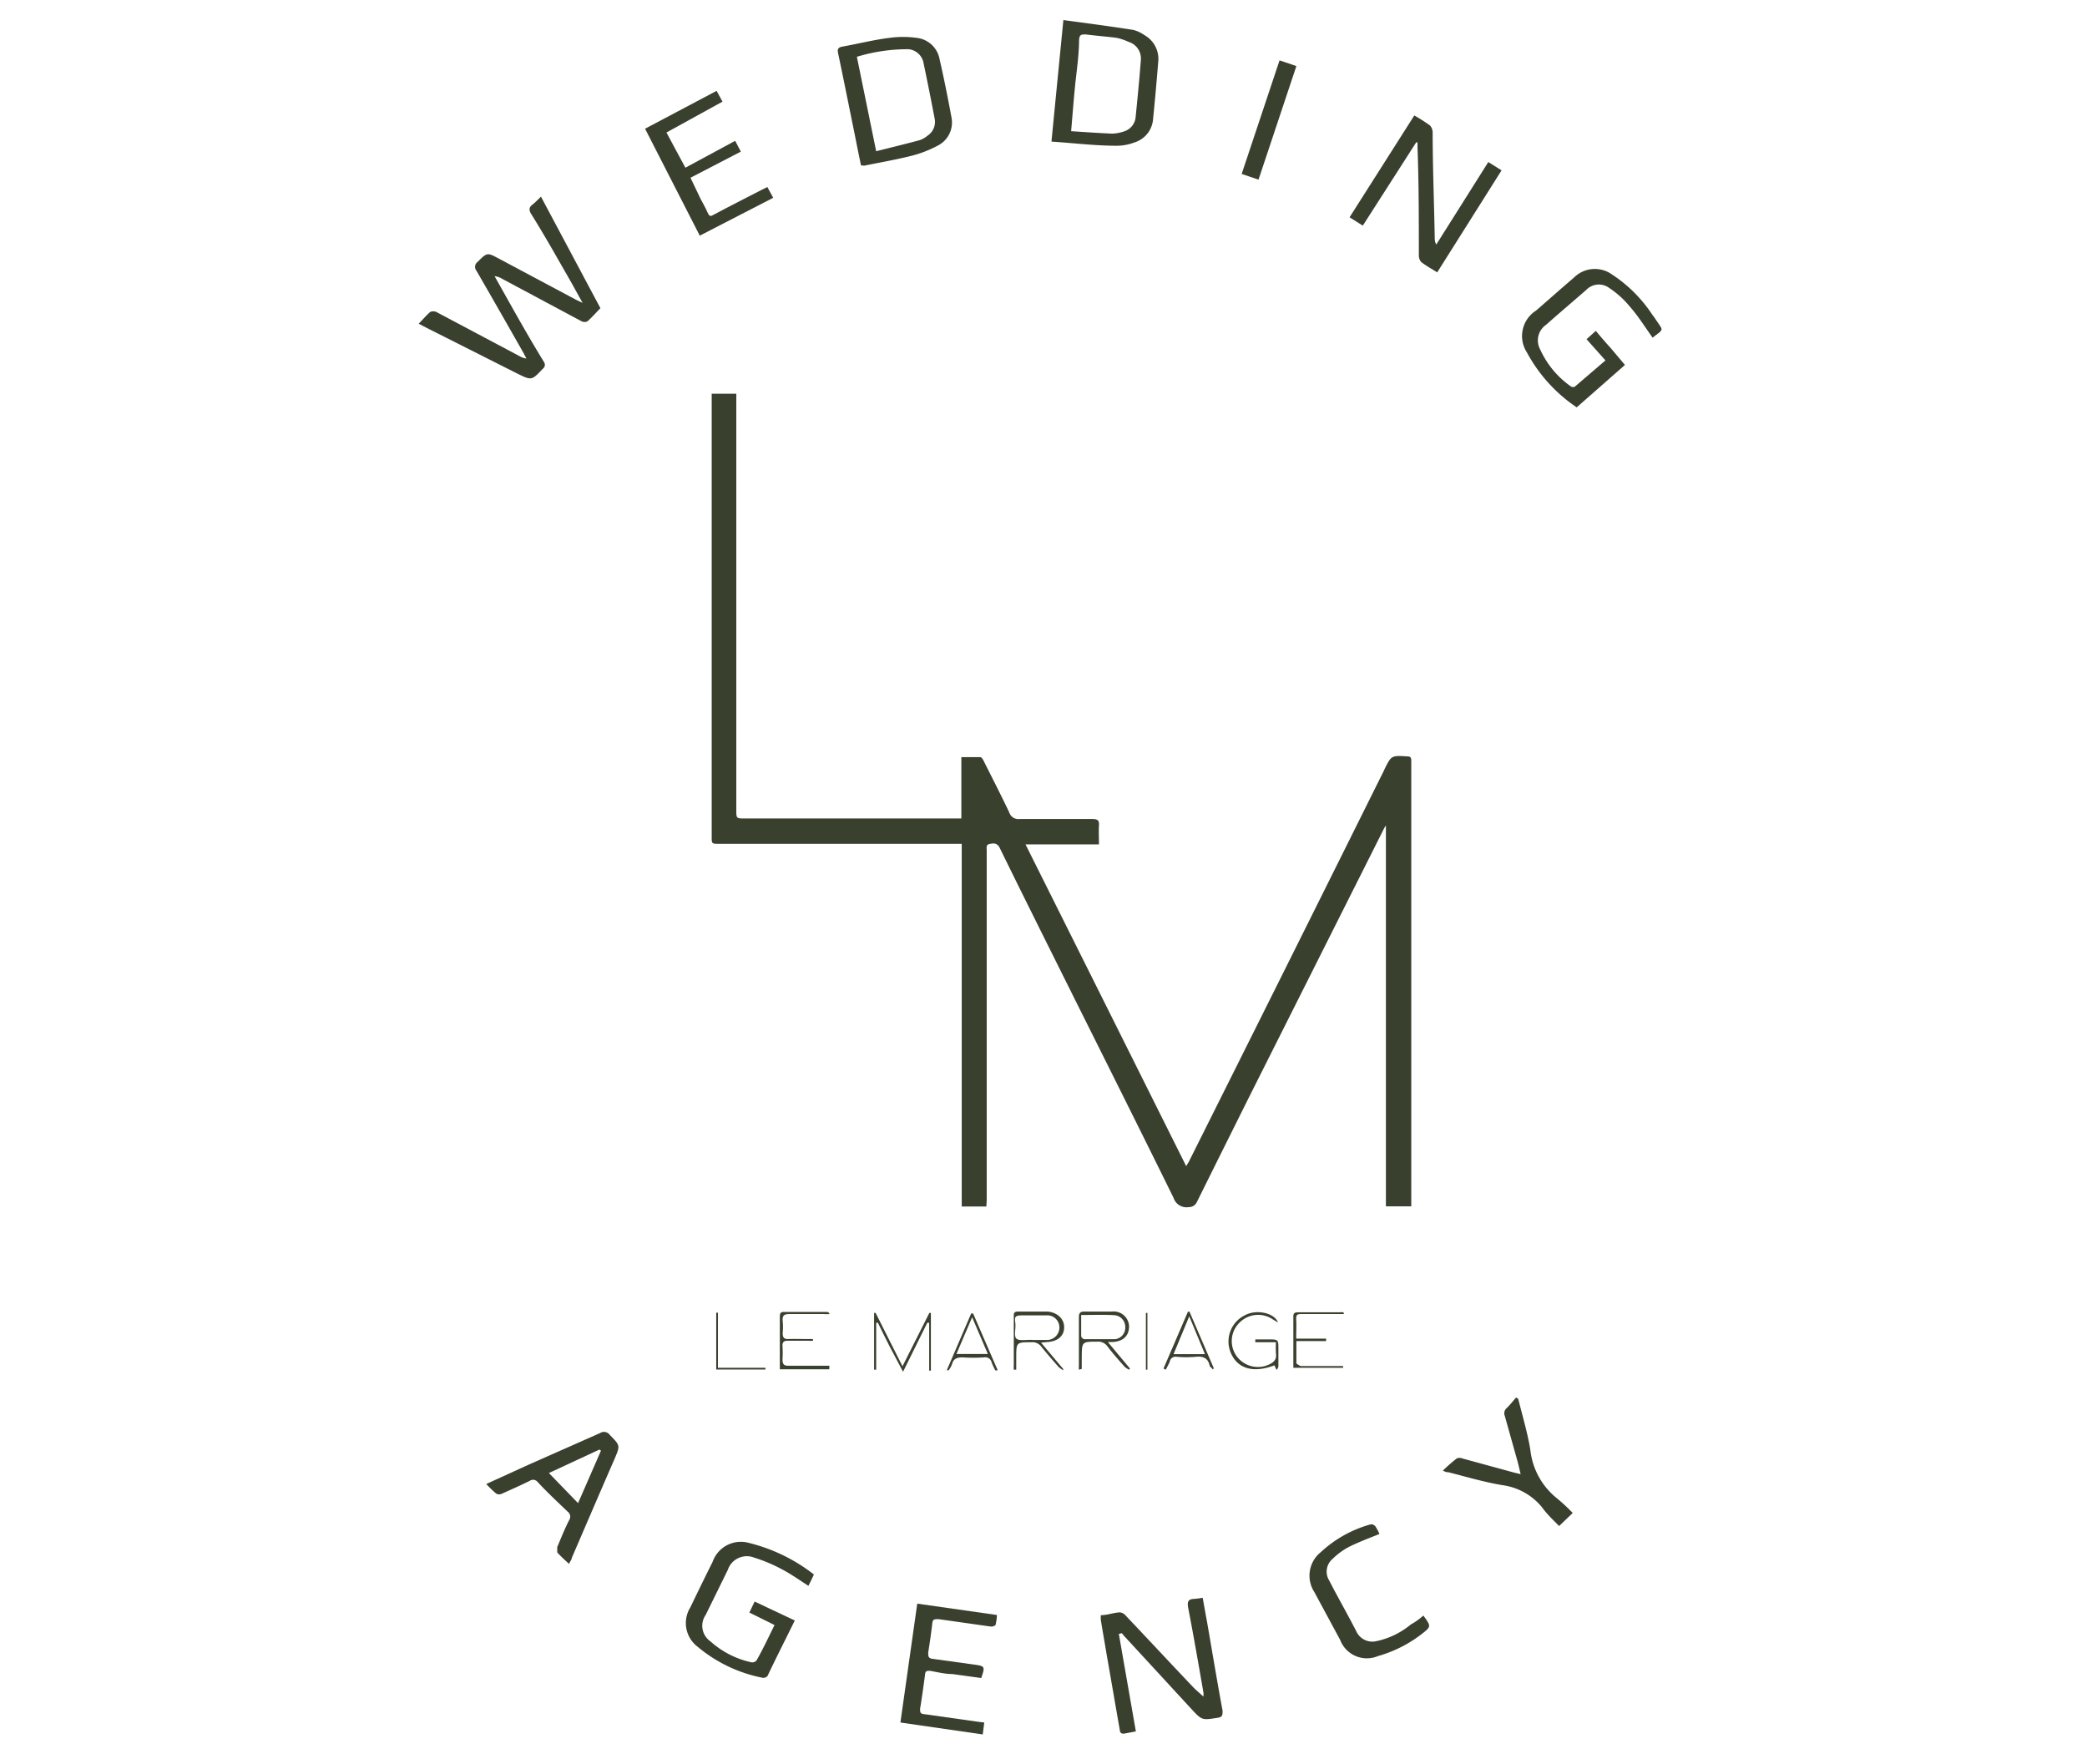 <?xml version="1.0" encoding="UTF-8"?> <svg xmlns="http://www.w3.org/2000/svg" id="Слой_1" data-name="Слой 1" viewBox="0 0 110.26 93.19"><defs><style>.cls-1{fill:#39402e;}</style></defs><path class="cls-1" d="M52.11,63.74h-1.3V44.58H38c-.4,0-.4,0-.4-.39V21.12c0-.1,0-.2,0-.32H38.9c0,.1,0,.21,0,.31q0,10.85,0,21.67c0,.46,0,.46.46.46H50.79V40c.35,0,.69,0,1,0,.07,0,.15.13.19.22.45.9.91,1.79,1.34,2.7a.51.51,0,0,0,.55.35c1.29,0,2.57,0,3.85,0,.28,0,.36.08.34.34s0,.63,0,1H54.18c2.84,5.68,5.65,11.31,8.49,17,.07-.13.13-.21.17-.3Q68,51,73.06,40.82a1.3,1.3,0,0,0,.08-.17c.37-.75.37-.74,1.22-.69.16,0,.2.07.2.22s0,.53,0,.79V63.73H73.22V43.61l0,0a1.59,1.59,0,0,0-.13.22L66,57.94c-.92,1.85-1.85,3.71-2.77,5.57a.45.45,0,0,1-.42.26.72.72,0,0,1-.81-.49c-1.89-3.84-3.81-7.67-5.72-11.5-1.16-2.33-2.32-4.65-3.47-7-.14-.27-.35-.23-.54-.19s-.14.21-.14.33q0,9.24,0,18.49Z"></path><path class="cls-1" d="M28.58,10.39l3.14,5.89c-.22.23-.44.48-.69.7a.37.37,0,0,1-.29,0l-4.19-2.24a1,1,0,0,0-.42-.15l.6,1.07c.65,1.16,1.3,2.31,2,3.45a.26.26,0,0,1-.05.37c-.6.63-.59.63-1.38.24l-4.82-2.43-.36-.19c.22-.22.4-.44.61-.62a.42.42,0,0,1,.32,0l4.39,2.33a.89.89,0,0,0,.37.13l-.14-.27q-1.24-2.19-2.5-4.37a.32.32,0,0,1,.06-.46c.51-.51.5-.51,1.14-.17l4.09,2.18.32.15c-.27-.48-.49-.89-.72-1.29-.65-1.13-1.29-2.28-2-3.41-.12-.2-.12-.34.07-.49S28.4,10.56,28.58,10.39Z"></path><path class="cls-1" d="M59.11,86.32l.9,5.15-.64.12c-.21,0-.2-.14-.22-.26-.23-1.3-.45-2.6-.68-3.9-.1-.61-.21-1.22-.31-1.84a1.56,1.56,0,0,1,0-.26c.34,0,.65-.13,1-.15a.46.46,0,0,1,.32.18c1.16,1.22,2.31,2.46,3.47,3.68.19.21.41.39.63.59a1.47,1.47,0,0,0,0-.21c-.26-1.5-.52-3-.81-4.5-.05-.3,0-.44.32-.45a4.32,4.32,0,0,0,.45-.06c.08.44.15.85.23,1.27.27,1.56.53,3.13.82,4.69,0,.24,0,.34-.26.38-.82.13-.83.14-1.4-.48l-3.51-3.81c-.06-.06-.1-.12-.15-.18Z"></path><path class="cls-1" d="M74.72,6.1a8.57,8.57,0,0,1,.83.53.56.56,0,0,1,.14.37c0,1.87.08,3.74.11,5.61a.65.65,0,0,0,.08.31l1.37-2.17,1.38-2.19.7.44-3.4,5.39c-.3-.19-.59-.35-.85-.55a.55.55,0,0,1-.12-.35c0-1.9,0-3.8-.07-5.71V7.52l-.07,0L72,11.92l-.7-.44Z"></path><path class="cls-1" d="M45.49,8.74c-.12-.56-.23-1.12-.34-1.67-.29-1.42-.57-2.83-.87-4.25-.05-.23,0-.32.24-.36C45.35,2.31,46.17,2.1,47,2a5.19,5.19,0,0,1,1.42,0,1.38,1.38,0,0,1,1.22,1.13c.23,1,.44,2.05.63,3.08a1.37,1.37,0,0,1-.74,1.49,6.13,6.13,0,0,1-1.33.52c-.83.21-1.69.36-2.53.53Zm.8-.75c.79-.2,1.54-.38,2.28-.58A1.27,1.27,0,0,0,49,7.17a.87.87,0,0,0,.38-.9c-.19-1-.39-2-.6-3A.89.89,0,0,0,48,2.6,9.2,9.2,0,0,0,45.27,3Z"></path><path class="cls-1" d="M56.18,1.06c1.26.17,2.48.33,3.69.52a1.82,1.82,0,0,1,.6.28,1.44,1.44,0,0,1,.72,1.42c-.08,1-.17,2-.27,3a1.4,1.4,0,0,1-1,1.25A2.62,2.62,0,0,1,59,7.7c-1.13,0-2.26-.14-3.45-.22Zm.41,5.87c.76.05,1.46.1,2.17.13a2.15,2.15,0,0,0,.66-.13A.87.87,0,0,0,60,6.16c.1-1,.2-2,.27-2.95a.92.92,0,0,0-.65-1A3,3,0,0,0,59,2c-.54-.07-1.09-.11-1.63-.18-.25,0-.34,0-.36.3C57,3,56.87,3.8,56.79,4.62S56.66,6.12,56.59,6.93Z"></path><path class="cls-1" d="M87.31,17.84c-.4-.56-.76-1.14-1.2-1.64a4.94,4.94,0,0,0-1.11-1,.92.92,0,0,0-1.2.12c-.71.62-1.42,1.22-2.12,1.84a1,1,0,0,0-.31,1.3A4.81,4.81,0,0,0,83,20.42a.2.2,0,0,0,.21,0l1.61-1.38-1-1.12.49-.44q.39.47.78.9l.76.9L83.3,21.52a8.12,8.12,0,0,1-2.63-2.9,1.59,1.59,0,0,1,.48-2.21c.67-.58,1.33-1.17,2-1.74a1.56,1.56,0,0,1,2-.18,7.41,7.41,0,0,1,2.16,2.16c.06.07.11.15.16.22C87.89,17.51,87.93,17.35,87.31,17.84Z"></path><path class="cls-1" d="M40.92,85.85l-1.33-.66.28-.58,2.12,1c-.49,1-1,2-1.44,2.93a.3.3,0,0,1-.24.1A7.6,7.6,0,0,1,36.86,87a1.57,1.57,0,0,1-.39-2.08c.39-.81.78-1.61,1.18-2.41a1.58,1.58,0,0,1,1.91-1A9.12,9.12,0,0,1,43,83.18l-.13.28-.16.32c-.48-.31-.93-.63-1.41-.88a8.4,8.4,0,0,0-1.45-.61,1.06,1.06,0,0,0-1.4.65l-1.17,2.38a1,1,0,0,0,.25,1.39,4.74,4.74,0,0,0,2.17,1.11.3.3,0,0,0,.27-.1C40.31,87.12,40.6,86.5,40.92,85.85Z"></path><path class="cls-1" d="M25.69,78.4l2.19-1,3.82-1.69a.38.38,0,0,1,.52.1c.55.56.55.55.25,1.26-.76,1.74-1.51,3.49-2.26,5.23,0,.09-.09.18-.15.32-.23-.22-.44-.4-.62-.61,0-.05,0-.19,0-.28.2-.47.41-1,.63-1.42a.33.33,0,0,0-.08-.45c-.53-.51-1.06-1-1.58-1.56a.31.31,0,0,0-.42-.07c-.48.24-1,.47-1.47.68a.33.33,0,0,1-.3,0A5.76,5.76,0,0,1,25.69,78.4Zm6.06-1.76-.08-.06L29,77.82l1.54,1.59Z"></path><path class="cls-1" d="M38.84,7.44l.3.57L36.48,9.39,37,10.48c.13.25.27.49.38.74s.17.21.35.11c.82-.44,1.66-.86,2.49-1.29l.32-.16.31.57-3.88,2L34.08,6.8l3.78-2,.31.57L35.21,7l1,1.86Z"></path><path class="cls-1" d="M48.46,84.72l4.21.6a2.62,2.62,0,0,1-.07.51c0,.06-.17.11-.26.1l-2.75-.39c-.25,0-.32,0-.34.27-.06.49-.13,1-.21,1.48,0,.23,0,.32.26.35l2.17.3c.57.08.58.1.37.71l-1.52-.21c-.39,0-.79-.1-1.18-.17-.19,0-.25,0-.27.21-.08.6-.16,1.19-.26,1.79,0,.19,0,.27.23.29l2.9.41L52,91l-.08.63L47.57,91Z"></path><path class="cls-1" d="M75.2,85.35c.42.58.42.58-.12,1a6.79,6.79,0,0,1-2.28,1.14,1.51,1.51,0,0,1-2-.86l-1.36-2.52A1.59,1.59,0,0,1,69.78,82a6.33,6.33,0,0,1,2.64-1.47.29.29,0,0,1,.24.1,2.67,2.67,0,0,1,.22.41c-.55.22-1.08.42-1.59.67a3.67,3.67,0,0,0-.88.64.88.88,0,0,0-.19,1.14c.47.92,1,1.83,1.46,2.74a.93.93,0,0,0,1,.48,4.23,4.23,0,0,0,1.87-.9C74.8,85.68,75,85.52,75.2,85.35Z"></path><path class="cls-1" d="M80.21,73.9c.22.89.49,1.78.64,2.69a3.79,3.79,0,0,0,1.4,2.56,10.09,10.09,0,0,1,.84.78l-.72.69c-.3-.31-.63-.61-.91-1a3.26,3.26,0,0,0-2.09-1.16c-1-.17-1.9-.44-2.84-.68-.07,0-.13,0-.3-.09a9.54,9.54,0,0,1,.73-.64.39.39,0,0,1,.3,0l2.71.74.37.09c-.06-.23-.1-.43-.15-.62l-.69-2.46a.36.36,0,0,1,.1-.41c.18-.17.33-.37.5-.56Z"></path><path class="cls-1" d="M65.6,9.19l2-6,.89.3-2,6Z"></path><path class="cls-1" d="M47.71,72.47,47,71.13c-.21-.42-.42-.83-.62-1.25h-.09v2.48h-.11v-3l.08,0,1.42,2.82,1.42-2.82.08,0v3.05h-.09V69.88l-.1,0Z"></path><path class="cls-1" d="M55,70.93l1.17,1.39,0,.07a1.46,1.46,0,0,1-.24-.17c-.31-.35-.62-.71-.91-1.07a.58.58,0,0,0-.52-.24c-.81,0-.81,0-.81.82v.63h-.13a2,2,0,0,1,0-.24c0-.85,0-1.71,0-2.56,0-.2,0-.27.26-.27.49,0,1,0,1.46,0s.92.3.94.79-.33.79-.9.82Zm-.43-.14v0h.7a.66.66,0,0,0,.7-.65.64.64,0,0,0-.7-.65c-.41,0-.83,0-1.24,0s-.43.07-.39.39-.09.7.06.84S54.28,70.76,54.58,70.79Z"></path><path class="cls-1" d="M67.52,69.86a3.28,3.28,0,0,1-.31-.18,1.38,1.38,0,0,0-1.73.2,1.36,1.36,0,0,0-.15,1.76,1.39,1.39,0,0,0,1.71.45c.26-.12.42-.27.37-.59a5.77,5.77,0,0,1,0-.59H66.32v-.15H67c.54,0,.54,0,.54.53v.86a.29.29,0,0,1-.1.22l-.11-.24c-1.1.42-1.94.19-2.3-.65a1.54,1.54,0,0,1,.75-2C66.37,69.16,67.32,69.35,67.52,69.86Z"></path><path class="cls-1" d="M57,72.36a1.92,1.92,0,0,1,0-.22c0-.85,0-1.71,0-2.56,0-.21.07-.29.28-.29.49,0,1,0,1.47,0a.81.81,0,0,1,.9.78c0,.5-.31.8-.88.83l-.24,0,1.17,1.4-.05.06a1,1,0,0,1-.24-.16c-.31-.35-.62-.7-.9-1.07a.6.6,0,0,0-.55-.25c-.8,0-.8,0-.81.82v.62Zm.12-2.89c0,.39,0,.76,0,1.12a.22.22,0,0,0,.16.16c.54,0,1.08,0,1.62,0a.61.61,0,0,0,.55-.65.62.62,0,0,0-.6-.62C58.34,69.45,57.78,69.47,57.16,69.47Z"></path><path class="cls-1" d="M71,69.42c-.1,0-.2,0-.3,0H68.8c-.23,0-.34,0-.32.3s0,.63,0,1h1.58v.13H68.49c0,.43,0,.8,0,1.18,0,0,.17.14.26.14h1.9l.31,0v.09H68.33V71.6c0-.68,0-1.36,0-2,0-.17,0-.27.24-.27h2.22a.67.67,0,0,1,.19,0Z"></path><path class="cls-1" d="M52.59,72.4a3.23,3.23,0,0,1-.2-.42.34.34,0,0,0-.4-.27,8.52,8.52,0,0,1-1.13,0c-.31,0-.49.07-.57.38a1.28,1.28,0,0,1-.17.3l-.1,0,1.29-3h.1l1.3,3Zm-2.06-.87h1.66l-.83-1.94Z"></path><path class="cls-1" d="M62.84,69.29l1.29,3-.07.06c0-.07-.14-.13-.15-.2-.09-.41-.35-.51-.74-.47a5.91,5.91,0,0,1-1,0,.31.31,0,0,0-.37.26c-.06.14-.14.28-.21.42l-.12-.06,1.29-3ZM62,71.54h1.66l-.83-2Z"></path><path class="cls-1" d="M43.81,72.34H41.2v-.75c0-.67,0-1.34,0-2,0-.14,0-.29.21-.28h2.29s.08,0,.13.11a1.87,1.87,0,0,1-.32,0c-.6,0-1.21,0-1.8,0-.3,0-.38.09-.36.36a3.42,3.42,0,0,1,0,.64c0,.24.06.33.31.32s.67,0,1,0l.29,0v.09a1,1,0,0,1-.23,0c-.37,0-.73,0-1.1,0-.22,0-.29.08-.28.29a5.45,5.45,0,0,1,0,.7c0,.28.1.34.35.33q.91,0,1.83,0c.1,0,.2,0,.3,0Z"></path><path class="cls-1" d="M40.44,72.35h-2.6v-3h.09v2.91h2.51Z"></path><path class="cls-1" d="M60.54,72.36v-3h.08v3Z"></path></svg> 